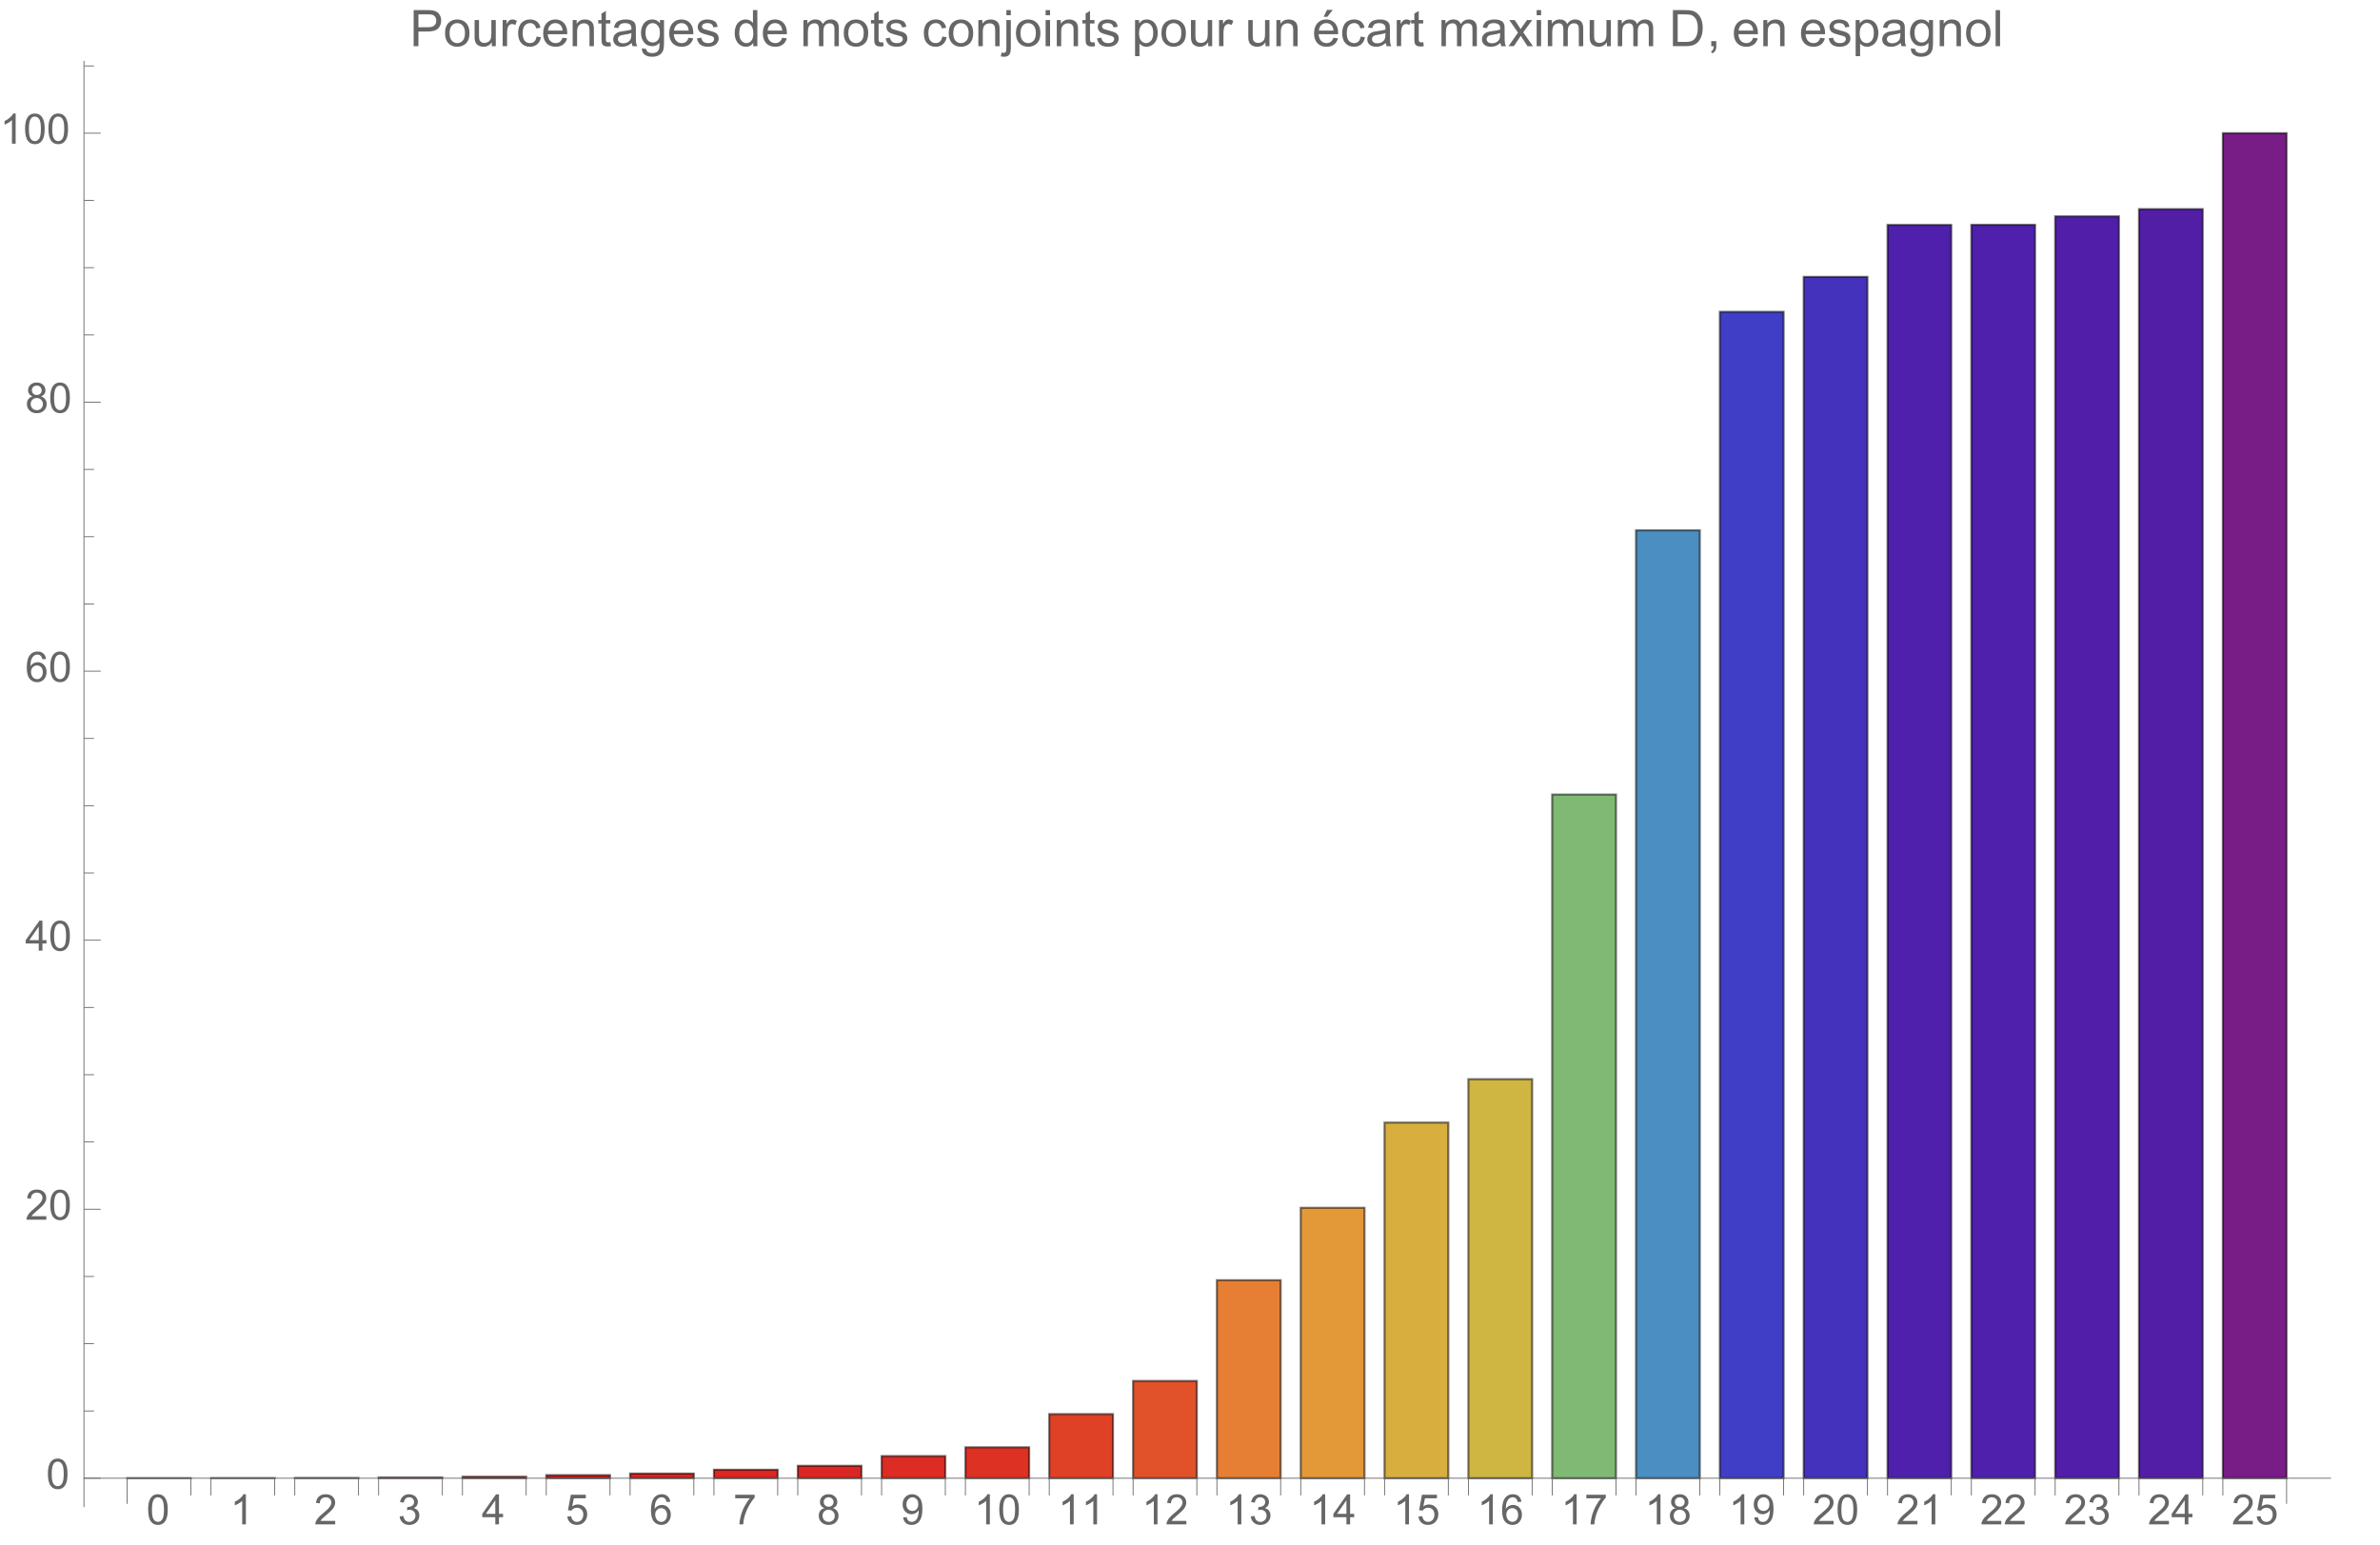 <svg preserveAspectRatio="xMidYMin" viewBox="0 0 567 368" xmlns="http://www.w3.org/2000/svg" xmlns:xlink="http://www.w3.org/1999/xlink"><symbol id="a" overflow="visible"><path d="m.414-3.531c0-.844.09-1.527.262-2.043.176-.516.434-.914.777-1.191.344-.281.773-.422 1.297-.422.383 0 .719.078 1.008.23.289.156.531.379.719.672.188.289.336.645.445 1.062.109.418.16.984.16 1.691 0 .84-.086 1.52-.258 2.035s-.43.914-.773 1.195c-.344.281-.777.422-1.301.422-.691 0-1.234-.246-1.625-.742-.473-.594-.711-1.566-.711-2.91zm.906 0c0 1.176.137 1.957.41 2.348.277.387.613.582 1.02.582.402 0 .742-.195 1.016-.586.277-.391.414-1.172.414-2.344 0-1.18-.137-1.961-.414-2.348-.273-.387-.617-.582-1.027-.582-.402 0-.727.172-.965.516-.305.434-.453 1.238-.453 2.414zm0 0"/></symbol><symbol id="b" overflow="visible"><path d="m3.727 0h-.879v-5.602c-.211.203-.488.406-.832.605-.344.203-.652.355-.926.457v-.852c.492-.23.922-.512 1.289-.84.367-.328.629-.648.781-.957h.566zm0 0"/></symbol><symbol id="c" overflow="visible"><path d="m5.035-.844v.844h-4.73c-.008-.211.027-.414.102-.609.121-.324.312-.641.578-.953s.648-.672 1.148-1.086c.777-.637 1.305-1.141 1.578-1.516.273-.371.41-.723.41-1.055 0-.348-.125-.645-.375-.883-.246-.238-.574-.359-.973-.359-.422 0-.762.129-1.016.383-.254.254-.383.605-.387 1.055l-.902-.094c.062-.672.293-1.188.699-1.539.402-.355.945-.531 1.625-.531.688 0 1.23.191 1.629.57.402.383.602.855.602 1.418 0 .285-.059.566-.176.844-.117.277-.312.566-.582.875-.273.305-.723.727-1.355 1.258-.527.441-.867.742-1.016.902-.148.156-.273.316-.371.477zm0 0"/></symbol><symbol id="d" overflow="visible"><path d="m.422-1.891.875-.117c.102.5.273.859.516 1.078s.539.328.887.328c.414 0 .762-.141 1.047-.43.285-.285.43-.641.43-1.062 0-.406-.133-.738-.395-1-.266-.262-.602-.391-1.008-.391-.164 0-.371.031-.621.094l.098-.77c.059.008.105.012.141.012.375 0 .715-.102 1.012-.297.301-.195.449-.496.449-.902 0-.32-.109-.59-.328-.801-.219-.211-.496-.316-.844-.316-.34 0-.625.105-.852.324-.23.215-.375.535-.441.965l-.879-.156c.109-.59.352-1.047.734-1.371.379-.324.852-.484 1.418-.484.391 0 .75.082 1.082.25.328.168.578.398.754.688.172.289.262.598.262.922 0 .309-.086.594-.25.844-.168.254-.414.457-.738.609.422.098.754.297.988.605.234.309.352.691.352 1.156 0 .625-.23 1.152-.688 1.59-.453.434-1.031.648-1.727.648-.629 0-1.148-.184-1.566-.559-.414-.375-.652-.859-.707-1.457zm0 0"/></symbol><symbol id="e" overflow="visible"><path d="m3.234 0v-1.715h-3.109v-.805l3.27-4.637h.715v4.637h.969v.805h-.969v1.715zm0-2.52v-3.227l-2.242 3.227zm0 0"/></symbol><symbol id="f" overflow="visible"><path d="m.414-1.875.922-.078c.07.449.23.785.477 1.012.25.227.551.34.902.34.422 0 .781-.16 1.074-.477.293-.32.438-.742.438-1.27 0-.504-.141-.898-.422-1.188-.281-.289-.648-.434-1.105-.434-.281 0-.539.062-.766.191-.227.129-.406.297-.535.5l-.828-.105.695-3.68h3.559v.844h-2.855l-.387 1.922c.43-.301.879-.449 1.352-.449.625 0 1.152.215 1.582.648s.645.992.645 1.672c0 .648-.188 1.207-.566 1.68-.457.578-1.086.867-1.879.867-.652 0-1.184-.18-1.594-.547-.41-.363-.648-.848-.707-1.449zm0 0"/></symbol><symbol id="g" overflow="visible"><path d="m4.977-5.406-.875.07c-.078-.344-.188-.598-.332-.754-.238-.25-.531-.375-.879-.375-.281 0-.527.078-.738.234-.277.203-.492.496-.652.883-.16.387-.242.941-.25 1.656.211-.324.469-.562.777-.719.305-.156.625-.234.961-.234.586 0 1.086.215 1.496.648.414.43.617.988.617 1.672 0 .449-.098.867-.289 1.254-.195.383-.461.68-.797.883-.34.207-.727.309-1.156.309-.73 0-1.328-.27-1.789-.809-.461-.539-.695-1.426-.695-2.664 0-1.383.258-2.387.766-3.016.445-.547 1.047-.82 1.805-.82.562 0 1.023.156 1.383.473s.574.754.648 1.309zm-3.59 3.086c0 .305.062.594.191.871.129.277.309.488.539.633.234.145.477.215.73.215.371 0 .688-.148.957-.449.266-.301.398-.707.398-1.219 0-.496-.133-.887-.395-1.172-.262-.285-.598-.426-.996-.426s-.734.141-1.012.426c-.277.285-.414.66-.414 1.121zm0 0"/></symbol><symbol id="h" overflow="visible"><path d="m.473-6.219v-.848h4.637v.684c-.457.484-.91 1.129-1.355 1.934-.449.805-.793 1.633-1.039 2.48-.176.602-.289 1.258-.336 1.969h-.902c.008-.562.117-1.242.328-2.039.211-.797.516-1.57.914-2.309.395-.742.816-1.363 1.262-1.871zm0 0"/></symbol><symbol id="i" overflow="visible"><path d="m1.766-3.883c-.363-.133-.633-.324-.809-.57s-.262-.543-.262-.891c0-.52.184-.957.559-1.312s.875-.531 1.496-.531c.625 0 1.125.18 1.508.543.383.363.57.805.57 1.328 0 .332-.086.621-.262.867-.172.246-.438.434-.793.566.441.145.773.375 1.004.695.23.32.344.699.344 1.141 0 .613-.215 1.129-.648 1.543-.434.418-1.004.625-1.707.625-.707 0-1.277-.207-1.711-.625-.434-.418-.648-.941-.648-1.566 0-.465.117-.855.352-1.168.238-.316.574-.531 1.008-.645zm-.172-1.488c0 .34.105.613.324.832.219.215.504.32.852.32.34 0 .613-.105.832-.32.215-.211.324-.473.324-.781 0-.324-.113-.594-.336-.816-.223-.219-.5-.328-.832-.328-.336 0-.613.105-.836.324-.219.215-.328.469-.328.77zm-.285 3.305c0 .25.059.496.18.73.117.234.293.414.527.543.234.129.488.191.758.191.422 0 .766-.133 1.039-.406.273-.27.41-.613.41-1.027 0-.426-.141-.773-.422-1.051-.281-.277-.633-.414-1.059-.414-.414 0-.754.137-1.027.41-.27.273-.406.613-.406 1.023zm0 0"/></symbol><symbol id="j" overflow="visible"><path d="m.547-1.656.844-.078c.07.398.211.688.41.867.203.18.461.266.777.266.27 0 .508-.062.711-.184.203-.125.371-.289.5-.496.129-.207.238-.484.328-.836.086-.352.133-.711.133-1.078 0-.039-.004-.094-.008-.172-.176.277-.414.504-.719.68-.305.172-.633.262-.988.262-.594 0-1.094-.215-1.504-.645-.41-.43-.617-.996-.617-1.699 0-.727.215-1.312.645-1.754.426-.441.965-.664 1.605-.664.469 0 .895.125 1.277.375.387.25.68.609.879 1.074.203.465.301 1.133.301 2.012 0 .914-.098 1.645-.297 2.188-.199.539-.492.953-.887 1.234-.391.285-.852.426-1.379.426-.559 0-1.016-.156-1.371-.465-.355-.312-.57-.75-.641-1.312zm3.598-3.156c0-.508-.133-.906-.402-1.203-.27-.297-.59-.445-.969-.445-.391 0-.73.16-1.02.48-.289.316-.434.73-.434 1.238 0 .457.137.828.41 1.113.277.285.613.426 1.02.426s.742-.141 1.004-.426c.262-.285.391-.68.391-1.184zm0 0"/></symbol><symbol id="k" overflow="visible"><path d="m.926 0v-8.59h3.238c.57 0 1.008.027 1.309.082.422.07.777.203 1.059.402.285.195.516.473.691.828.172.355.262.746.262 1.172 0 .73-.234 1.348-.699 1.855-.465.504-1.305.758-2.52.758h-2.203v3.492zm1.137-4.508h2.219c.734 0 1.258-.133 1.566-.406.309-.273.465-.66.465-1.156 0-.359-.094-.668-.273-.922-.184-.258-.422-.426-.719-.508-.191-.051-.547-.078-1.062-.078h-2.195zm0 0"/></symbol><symbol id="l" overflow="visible"><path d="m.398-3.109c0-1.152.32-2.008.961-2.562.535-.461 1.188-.691 1.957-.691.855 0 1.555.281 2.098.84.543.562.812 1.336.812 2.324 0 .801-.117 1.43-.359 1.891-.238.457-.59.816-1.047 1.066-.461.254-.961.383-1.504.383-.871 0-1.574-.281-2.113-.836-.535-.559-.805-1.367-.805-2.414zm1.086 0c0 .797.172 1.391.52 1.789.348.395.785.594 1.312.594.523 0 .957-.199 1.309-.598.348-.398.52-1.004.52-1.824 0-.77-.176-1.352-.523-1.746-.352-.398-.785-.598-1.305-.598-.527 0-.965.199-1.312.594-.348.395-.52.992-.52 1.789zm0 0"/></symbol><symbol id="m" overflow="visible"><path d="m4.867 0v-.914c-.484.703-1.141 1.055-1.973 1.055-.367 0-.711-.07-1.027-.211-.32-.141-.555-.316-.711-.531-.152-.211-.262-.473-.324-.781-.043-.207-.066-.535-.066-.984v-3.855h1.055v3.449c0 .551.023.922.066 1.117.066.277.207.492.422.652.215.156.48.238.797.238.316 0 .613-.082.891-.246.277-.16.473-.383.59-.66.113-.281.172-.688.172-1.219v-3.332h1.055v6.223zm0 0"/></symbol><symbol id="n" overflow="visible"><path d="m.781 0v-6.223h.945v.941c.242-.441.469-.73.672-.871.207-.141.43-.211.68-.211.355 0 .715.113 1.082.34l-.363.977c-.258-.152-.516-.227-.773-.227-.23 0-.438.07-.621.207-.184.141-.316.332-.395.578-.117.375-.172.785-.172 1.23v3.258zm0 0"/></symbol><symbol id="o" overflow="visible"><path d="m4.852-2.281 1.039.137c-.113.715-.406 1.273-.871 1.68-.469.402-1.043.605-1.723.605-.852 0-1.535-.277-2.051-.836-.52-.555-.777-1.352-.777-2.391 0-.672.109-1.262.336-1.766.223-.504.559-.883 1.016-1.133.453-.254.949-.379 1.484-.379.676 0 1.227.172 1.656.512.43.344.707.828.828 1.457l-1.023.16c-.098-.418-.273-.734-.52-.945-.25-.211-.551-.316-.902-.316-.531 0-.961.191-1.293.57-.332.383-.496.984-.496 1.809 0 .836.156 1.445.477 1.82.32.379.742.57 1.258.57.414 0 .758-.125 1.035-.383.277-.254.453-.641.527-1.172zm0 0"/></symbol><symbol id="p" overflow="visible"><path d="m5.051-2.004 1.09.137c-.172.637-.492 1.129-.953 1.48-.465.352-1.062.527-1.781.527-.91 0-1.633-.281-2.168-.84-.531-.562-.801-1.348-.801-2.359 0-1.047.273-1.859.812-2.438s1.234-.867 2.094-.867c.832 0 1.516.285 2.039.848.527.566.793 1.367.793 2.391 0 .062-.004.156-.004.281h-4.641c.039.684.23 1.211.578 1.57.348.363.781.547 1.301.547.387 0 .715-.102.988-.305.273-.203.492-.527.652-.973zm-3.465-1.707h3.477c-.047-.523-.18-.914-.398-1.176-.336-.406-.773-.609-1.305-.609-.484 0-.895.16-1.223.488-.332.324-.512.758-.551 1.297zm0 0"/></symbol><symbol id="q" overflow="visible"><path d="m.789 0v-6.223h.953v.887c.457-.684 1.117-1.027 1.977-1.027.375 0 .723.066 1.035.203.316.133.551.309.707.527s.266.48.328.781c.039.195.059.539.059 1.023v3.828h-1.055v-3.785c0-.43-.043-.75-.121-.965-.082-.211-.23-.383-.438-.508-.211-.129-.453-.191-.734-.191-.449 0-.84.145-1.164.426-.328.285-.492.828-.492 1.625v3.398zm0 0"/></symbol><symbol id="r" overflow="visible"><path d="m3.094-.945.152.934c-.297.062-.562.094-.797.094-.383 0-.68-.059-.891-.184-.211-.121-.359-.277-.445-.477-.086-.195-.129-.609-.129-1.242v-3.582h-.773v-.82h.773v-1.543l1.047-.633v2.176h1.062v.82h-1.062v3.637c0 .301.02.496.059.582.035.086.098.152.18.207.086.051.207.074.363.074.117 0 .27-.012.461-.043zm0 0"/></symbol><symbol id="s" overflow="visible"><path d="m4.852-.766c-.391.332-.766.562-1.129.703-.359.137-.746.203-1.16.203-.684 0-1.211-.168-1.578-.5-.367-.336-.551-.762-.551-1.281 0-.305.07-.582.207-.836.141-.25.32-.453.547-.605.223-.152.477-.27.758-.348.207-.055.52-.105.938-.156.852-.102 1.477-.223 1.883-.363.004-.145.004-.238.004-.277 0-.43-.098-.73-.301-.906-.27-.238-.668-.359-1.199-.359-.496 0-.863.09-1.098.262-.238.176-.414.48-.523.926l-1.031-.141c.094-.441.246-.801.461-1.07.215-.273.523-.48.93-.629.406-.145.879-.219 1.414-.219.531 0 .961.062 1.297.188.332.125.574.281.73.473.156.188.266.43.328.719.035.18.051.5.051.969v1.406c0 .98.023 1.602.07 1.863.043.258.133.508.266.746h-1.102c-.109-.219-.18-.477-.211-.766zm-.086-2.359c-.383.156-.961.289-1.727.398-.434.062-.738.133-.918.211-.18.078-.316.195-.418.344-.098.152-.145.32-.145.5 0 .281.105.516.32.703.211.188.523.281.934.281.406 0 .766-.086 1.086-.266.316-.176.547-.422.695-.727.113-.238.172-.594.172-1.055zm0 0"/></symbol><symbol id="t" overflow="visible"><path d="m.598.516 1.027.152c.043.316.16.547.355.691.262.195.621.293 1.074.293.488 0 .863-.098 1.129-.293s.445-.469.539-.82c.055-.215.082-.664.074-1.352-.461.543-1.031.812-1.719.812-.855 0-1.52-.309-1.988-.926-.469-.617-.703-1.355-.703-2.223 0-.594.105-1.141.324-1.641.215-.504.523-.891.934-1.164.406-.273.887-.41 1.438-.41.734 0 1.34.297 1.816.891v-.75h.973v5.379c0 .969-.098 1.656-.297 2.059-.195.406-.508.723-.938.957-.426.234-.953.352-1.578.352-.742 0-1.34-.164-1.801-.5-.457-.332-.676-.836-.66-1.508zm.871-3.738c0 .816.164 1.41.488 1.785s.73.562 1.219.562c.484 0 .891-.184 1.219-.559.328-.371.492-.957.492-1.754 0-.762-.168-1.336-.508-1.723-.336-.387-.746-.582-1.223-.582-.469 0-.867.191-1.195.574-.328.379-.492.945-.492 1.695zm0 0"/></symbol><symbol id="u" overflow="visible"><path d="m.367-1.859 1.047-.164c.059.418.219.742.488.961.266.223.641.336 1.121.336.484 0 .844-.098 1.078-.297.234-.195.352-.43.352-.695 0-.238-.102-.422-.312-.562-.145-.094-.5-.211-1.078-.355-.773-.195-1.309-.363-1.605-.508-.301-.141-.527-.34-.68-.59-.156-.254-.23-.531-.23-.836 0-.277.062-.535.188-.77.129-.238.301-.434.52-.59.164-.121.387-.223.672-.309.281-.082.586-.125.91-.125.488 0 .918.07 1.285.211.371.141.645.332.816.57.176.242.297.562.367.965l-1.031.141c-.047-.32-.184-.57-.41-.75-.223-.18-.543-.27-.949-.27-.484 0-.832.082-1.039.238-.207.16-.312.352-.312.562 0 .137.047.262.133.371.086.113.219.207.402.281.105.039.418.129.934.27.746.199 1.266.363 1.559.488.297.129.527.312.695.555.168.242.254.543.254.902 0 .352-.105.684-.309.992-.207.312-.504.551-.887.723-.387.168-.828.254-1.312.254-.809 0-1.426-.168-1.852-.504-.422-.336-.695-.832-.812-1.496zm0 0"/></symbol><symbol id="v" overflow="visible"><path d="m4.828 0v-.785c-.395.617-.977.926-1.742.926-.496 0-.949-.137-1.367-.41-.414-.273-.738-.656-.965-1.145-.23-.492-.344-1.055-.344-1.691 0-.621.105-1.184.309-1.691.207-.504.52-.891.934-1.164.414-.27.879-.402 1.387-.402.375 0 .711.078 1.004.238.293.156.531.363.715.617v-3.082h1.047v8.59zm-3.336-3.105c0 .797.172 1.395.508 1.785.336.395.73.594 1.188.594.461 0 .852-.188 1.176-.566.32-.375.48-.949.48-1.723 0-.852-.164-1.477-.492-1.875-.328-.398-.73-.602-1.211-.602-.469 0-.859.195-1.176.578-.312.383-.473.984-.473 1.809zm0 0"/></symbol><symbol id="w" overflow="visible"><path d="m.789 0v-6.223h.945v.871c.195-.305.453-.547.781-.734.324-.184.691-.277 1.105-.277.461 0 .84.098 1.133.285.297.191.504.461.625.805.492-.727 1.133-1.09 1.922-1.09.617 0 1.09.172 1.426.512.332.344.496.867.496 1.578v4.273h-1.051v-3.922c0-.422-.031-.723-.102-.91-.066-.184-.191-.332-.371-.449-.18-.113-.391-.168-.633-.168-.438 0-.801.145-1.09.438-.289.289-.434.754-.434 1.395v3.617h-1.055v-4.043c0-.469-.086-.82-.258-1.055s-.453-.352-.844-.352c-.297 0-.57.078-.824.234-.25.156-.434.387-.547.684-.113.301-.172.734-.172 1.305v3.227zm0 0"/></symbol><symbol id="x" overflow="visible"><path d="m.785-7.367v-1.223h1.055v1.223zm-1.336 9.781.199-.898c.211.055.375.086.5.086.215 0 .375-.074.477-.215.105-.145.16-.5.16-1.07v-6.539h1.055v6.562c0 .766-.098 1.301-.301 1.598-.254.391-.672.586-1.266.586-.285 0-.559-.035-.824-.109zm0 0"/></symbol><symbol id="y" overflow="visible"><path d="m.797-7.375v-1.215h1.055v1.215zm0 7.375v-6.223h1.055v6.223zm0 0"/></symbol><symbol id="z" overflow="visible"><path d="m.789 2.383v-8.605h.961v.809c.227-.316.484-.555.77-.711.285-.16.629-.238 1.035-.238.531 0 1 .137 1.406.41s.715.66.922 1.156c.207.5.312 1.047.312 1.641 0 .637-.117 1.207-.344 1.719-.23.508-.562.898-.996 1.172-.438.27-.895.406-1.375.406-.352 0-.668-.074-.945-.223-.281-.148-.512-.336-.691-.562v3.027zm.957-5.461c0 .801.16 1.395.488 1.777.324.383.715.574 1.176.574.469 0 .871-.199 1.203-.594.336-.398.504-1.012.504-1.844 0-.793-.164-1.387-.492-1.781-.324-.395-.715-.594-1.168-.594-.449 0-.848.211-1.191.633-.348.418-.52 1.031-.52 1.828zm0 0"/></symbol><symbol id="A" overflow="visible"><path d="m5.051-2.004 1.09.137c-.172.637-.492 1.129-.953 1.48-.465.352-1.062.527-1.781.527-.91 0-1.633-.281-2.168-.84-.531-.562-.801-1.348-.801-2.359 0-1.047.273-1.859.812-2.438s1.234-.867 2.094-.867c.832 0 1.516.285 2.039.848.527.566.793 1.367.793 2.391 0 .062-.004.156-.004.281h-4.641c.039.684.23 1.211.578 1.57.348.363.781.547 1.301.547.387 0 .715-.102.988-.305.273-.203.492-.527.652-.973zm-3.465-1.707h3.477c-.047-.523-.18-.914-.398-1.176-.336-.406-.773-.609-1.305-.609-.484 0-.895.16-1.223.488-.332.324-.512.758-.551 1.297zm1.141-3.285.777-1.641h1.383l-1.289 1.641zm0 0"/></symbol><symbol id="B" overflow="visible"><path d="m.086 0 2.273-3.234-2.102-2.988h1.32l.953 1.457c.18.277.324.512.434.699.172-.258.332-.488.473-.684l1.051-1.473h1.262l-2.152 2.93 2.316 3.293h-1.297l-1.277-1.934-.34-.52-1.633 2.453zm0 0"/></symbol><symbol id="C" overflow="visible"><path d="m.926 0v-8.59h2.957c.668 0 1.18.043 1.531.121.492.113.914.32 1.258.617.453.383.793.871 1.02 1.469.223.594.336 1.273.336 2.039 0 .652-.074 1.234-.23 1.734-.152.504-.344.922-.586 1.254-.238.328-.496.59-.781.777-.281.191-.625.336-1.023.43-.402.098-.859.148-1.383.148zm1.137-1.016h1.836c.566 0 1.008-.051 1.332-.156.32-.105.578-.254.77-.445.27-.27.48-.633.629-1.086.152-.457.227-1.008.227-1.656 0-.898-.148-1.59-.441-2.07-.297-.484-.656-.805-1.078-.969-.305-.117-.793-.18-1.469-.18h-1.805zm0 0"/></symbol><symbol id="D" overflow="visible"><path d="m1.066 0v-1.203h1.199v1.203c0 .441-.078.797-.234 1.07-.156.27-.402.48-.742.629l-.293-.449c.223-.098.387-.242.492-.434.105-.188.164-.461.176-.816zm0 0"/></symbol><symbol id="E" overflow="visible"><path d="m.766 0v-8.59h1.055v8.59zm0 0"/></symbol><g transform="translate(-66 -5)"><path d="m96.289 357.188v-.031h15.184v.031zm0 0" fill="#db2122" stroke="#db2122" stroke-linecap="square" stroke-miterlimit="3.25" stroke-width=".03"/><path d="m96.289 357.188v-.031h15.184v.031zm0 0" style="fill:none;stroke-width:.5;stroke-linecap:square;stroke:#000;stroke-opacity:.518;stroke-miterlimit:3.25"/><path d="m116.262 357.188v-.043h15.184v.043zm0 0" fill="#db2122" stroke="#db2122" stroke-linecap="square" stroke-miterlimit="3.25" stroke-width=".03"/><path d="m116.262 357.188v-.043h15.184v.043zm0 0" style="fill:none;stroke-width:.5;stroke-linecap:square;stroke:#000;stroke-opacity:.518;stroke-miterlimit:3.25"/><path d="m136.23 357.188v-.074h15.184v.074zm0 0" fill="#db2222" stroke="#db2222" stroke-linecap="square" stroke-miterlimit="3.25" stroke-width=".03"/><path d="m136.23 357.188v-.074h15.184v.074zm0 0" style="fill:none;stroke-width:.5;stroke-linecap:square;stroke:#000;stroke-opacity:.518;stroke-miterlimit:3.25"/><path d="m156.203 357.188v-.199h15.184v.199zm0 0" fill="#db2222" stroke="#db2222" stroke-linecap="square" stroke-miterlimit="3.25" stroke-width=".03"/><path d="m156.203 357.188v-.199h15.184v.199zm0 0" style="fill:none;stroke-width:.5;stroke-linecap:square;stroke:#000;stroke-opacity:.518;stroke-miterlimit:3.25"/><path d="m176.172 357.188v-.367h15.184v.367zm0 0" fill="#db2222" stroke="#db2222" stroke-linecap="square" stroke-miterlimit="3.25" stroke-width=".03"/><path d="m176.172 357.188v-.367h15.184v.367zm0 0" style="fill:none;stroke-width:.5;stroke-linecap:square;stroke:#000;stroke-opacity:.518;stroke-miterlimit:3.25"/><path d="m196.145 357.188v-.734h15.184v.734zm0 0" fill="#db2322" stroke="#db2322" stroke-linecap="square" stroke-miterlimit="3.25" stroke-width=".03"/><path d="m196.145 357.188v-.734h15.184v.734zm0 0" style="fill:none;stroke-width:.5;stroke-linecap:square;stroke:#000;stroke-opacity:.518;stroke-miterlimit:3.25"/><path d="m216.113 357.188v-1.113h15.184v1.113zm0 0" fill="#db2422" stroke="#db2422" stroke-linecap="square" stroke-miterlimit="3.25" stroke-width=".03"/><path d="m216.113 357.188v-1.113h15.184v1.113zm0 0" style="fill:none;stroke-width:.5;stroke-linecap:square;stroke:#000;stroke-opacity:.518;stroke-miterlimit:3.25"/><path d="m236.086 357.188v-2.027h15.184v2.027zm0 0" fill="#db2622" stroke="#db2622" stroke-linecap="square" stroke-miterlimit="3.25" stroke-width=".03"/><path d="m236.086 357.188v-2.027h15.184v2.027zm0 0" style="fill:none;stroke-width:.5;stroke-linecap:square;stroke:#000;stroke-opacity:.518;stroke-miterlimit:3.25"/><path d="m256.055 357.188v-2.961h15.184v2.961zm0 0" fill="#db2723" stroke="#db2723" stroke-linecap="square" stroke-miterlimit="3.25" stroke-width=".03"/><path d="m256.055 357.188v-2.961h15.184v2.961zm0 0" style="fill:none;stroke-width:.5;stroke-linecap:square;stroke:#000;stroke-opacity:.518;stroke-miterlimit:3.25"/><path d="m276.027 357.188v-5.273h15.184v5.273zm0 0" fill="#dc2c24" stroke="#dc2c24" stroke-linecap="square" stroke-miterlimit="3.25" stroke-width=".03"/><path d="m276.027 357.188v-5.273h15.184v5.273zm0 0" style="fill:none;stroke-width:.5;stroke-linecap:square;stroke:#000;stroke-opacity:.518;stroke-miterlimit:3.25"/><path d="m295.996 357.188v-7.371h15.184v7.371zm0 0" fill="#dd3124" stroke="#dd3124" stroke-linecap="square" stroke-miterlimit="3.25" stroke-width=".03"/><path d="m295.996 357.188v-7.371h15.184v7.371zm0 0" style="fill:none;stroke-width:.5;stroke-linecap:square;stroke:#000;stroke-opacity:.518;stroke-miterlimit:3.25"/><path d="m315.969 357.188v-15.277h15.184v15.277zm0 0" fill="#df4127" stroke="#df4127" stroke-linecap="square" stroke-miterlimit="3.25" stroke-width=".03"/><path d="m315.969 357.188v-15.277h15.184v15.277zm0 0" style="fill:none;stroke-width:.5;stroke-linecap:square;stroke:#000;stroke-opacity:.518;stroke-miterlimit:3.25"/><path d="m335.941 357.188v-23.176h15.184v23.176zm0 0" fill="#e1512a" stroke="#e1512a" stroke-linecap="square" stroke-miterlimit="3.25" stroke-width=".03"/><path d="m335.941 357.188v-23.176h15.184v23.176zm0 0" style="fill:none;stroke-width:.5;stroke-linecap:square;stroke:#000;stroke-opacity:.518;stroke-miterlimit:3.25"/><path d="m355.91 357.188v-47.18h15.184v47.18zm0 0" fill="#e67f33" stroke="#e67f33" stroke-linecap="square" stroke-miterlimit="3.25" stroke-width=".03"/><path d="m355.91 357.188v-47.18h15.184v47.18zm0 0" style="fill:none;stroke-width:.5;stroke-linecap:square;stroke:#000;stroke-opacity:.518;stroke-miterlimit:3.25"/><path d="m375.883 357.188v-64.426h15.184v64.426zm0 0" fill="#e49938" stroke="#e49938" stroke-linecap="square" stroke-miterlimit="3.25" stroke-width=".03"/><path d="m375.883 357.188v-64.426h15.184v64.426zm0 0" style="fill:none;stroke-width:.5;stroke-linecap:square;stroke:#000;stroke-opacity:.518;stroke-miterlimit:3.25"/><path d="m395.852 357.188v-84.727h15.184v84.727zm0 0" fill="#d8ae3e" stroke="#d8ae3e" stroke-linecap="square" stroke-miterlimit="3.25" stroke-width=".03"/><path d="m395.852 357.188v-84.727h15.184v84.727zm0 0" style="fill:none;stroke-width:.5;stroke-linecap:square;stroke:#000;stroke-opacity:.518;stroke-miterlimit:3.25"/><path d="m415.824 357.188v-95.07h15.184v95.07zm0 0" fill="#cfb541" stroke="#cfb541" stroke-linecap="square" stroke-miterlimit="3.25" stroke-width=".03"/><path d="m415.824 357.188v-95.07h15.184v95.07zm0 0" style="fill:none;stroke-width:.5;stroke-linecap:square;stroke:#000;stroke-opacity:.518;stroke-miterlimit:3.25"/><path d="m435.793 357.188v-162.883h15.184v162.883zm0 0" fill="#80b974" stroke="#80b974" stroke-linecap="square" stroke-miterlimit="3.25" stroke-width=".03"/><path d="m435.793 357.188v-162.883h15.184v162.883zm0 0" style="fill:none;stroke-width:.5;stroke-linecap:square;stroke:#000;stroke-opacity:.518;stroke-miterlimit:3.25"/><path d="m455.766 357.188v-225.84h15.184v225.84zm0 0" fill="#4b8ec1" stroke="#4b8ec1" stroke-linecap="square" stroke-miterlimit="3.25" stroke-width=".03"/><path d="m455.766 357.188v-225.84h15.184v225.84zm0 0" style="fill:none;stroke-width:.5;stroke-linecap:square;stroke:#000;stroke-opacity:.518;stroke-miterlimit:3.25"/><path d="m475.734 357.188v-277.898h15.184v277.898zm0 0" fill="#403ec6" stroke="#403ec6" stroke-linecap="square" stroke-miterlimit="3.25" stroke-width=".03"/><path d="m475.734 357.188v-277.898h15.184v277.898zm0 0" style="fill:none;stroke-width:.5;stroke-linecap:square;stroke:#000;stroke-opacity:.518;stroke-miterlimit:3.25"/><path d="m495.707 357.188v-286.227h15.184v286.227zm0 0" fill="#4431bc" stroke="#4431bc" stroke-linecap="square" stroke-miterlimit="3.25" stroke-width=".03"/><path d="m495.707 357.188v-286.227h15.184v286.227zm0 0" style="fill:none;stroke-width:.5;stroke-linecap:square;stroke:#000;stroke-opacity:.518;stroke-miterlimit:3.25"/><path d="m515.68 357.188v-298.609h15.184v298.609zm0 0" fill="#4e20ac" stroke="#4e20ac" stroke-linecap="square" stroke-miterlimit="3.25" stroke-width=".03"/><path d="m515.68 357.188v-298.609h15.184v298.609zm0 0" style="fill:none;stroke-width:.5;stroke-linecap:square;stroke:#000;stroke-opacity:.518;stroke-miterlimit:3.25"/><path d="m535.648 357.188v-298.633h15.184v298.633zm0 0" fill="#4e20ac" stroke="#4e20ac" stroke-linecap="square" stroke-miterlimit="3.25" stroke-width=".03"/><path d="m535.648 357.188v-298.633h15.184v298.633zm0 0" style="fill:none;stroke-width:.5;stroke-linecap:square;stroke:#000;stroke-opacity:.518;stroke-miterlimit:3.25"/><path d="m555.621 357.188v-300.652h15.184v300.652zm0 0" fill="#501ea9" stroke="#501ea9" stroke-linecap="square" stroke-miterlimit="3.25" stroke-width=".03"/><path d="m555.621 357.188v-300.652h15.184v300.652zm0 0" style="fill:none;stroke-width:.5;stroke-linecap:square;stroke:#000;stroke-opacity:.518;stroke-miterlimit:3.25"/><path d="m575.59 357.188v-302.367h15.184v302.367zm0 0" fill="#531ea6" stroke="#531ea6" stroke-linecap="square" stroke-miterlimit="3.25" stroke-width=".03"/><path d="m575.59 357.188v-302.367h15.184v302.367zm0 0" style="fill:none;stroke-width:.5;stroke-linecap:square;stroke:#000;stroke-opacity:.518;stroke-miterlimit:3.25"/><path d="m595.562 357.188v-320.457h15.184v320.457zm0 0" fill="#781c86" stroke="#781c86" stroke-linecap="square" stroke-miterlimit="3.25" stroke-width=".03"/><path d="m595.562 357.188v-320.457h15.184v320.457zm0 0" style="fill:none;stroke-width:.5;stroke-linecap:square;stroke:#000;stroke-opacity:.518;stroke-miterlimit:3.25"/><path d="m86 357.188h535.238" fill="none" stroke="#666" stroke-linecap="square" stroke-miterlimit="3.25" stroke-width=".2"/><path d="m96.289 357.188v6" fill="none" stroke="#666" stroke-linecap="square" stroke-miterlimit="3.25" stroke-width=".2"/><path d="m610.746 357.188v6" fill="none" stroke="#666" stroke-linecap="square" stroke-miterlimit="3.25" stroke-width=".2"/><path d="m111.473 357.188v4" fill="none" stroke="#666" stroke-linecap="square" stroke-miterlimit="3.25" stroke-width=".2"/><path d="m116.262 357.188v4" fill="none" stroke="#666" stroke-linecap="square" stroke-miterlimit="3.25" stroke-width=".2"/><path d="m131.445 357.188v4" fill="none" stroke="#666" stroke-linecap="square" stroke-miterlimit="3.25" stroke-width=".2"/><path d="m136.23 357.188v4" fill="none" stroke="#666" stroke-linecap="square" stroke-miterlimit="3.25" stroke-width=".2"/><path d="m151.414 357.188v4" fill="none" stroke="#666" stroke-linecap="square" stroke-miterlimit="3.25" stroke-width=".2"/><path d="m156.203 357.188v4" fill="none" stroke="#666" stroke-linecap="square" stroke-miterlimit="3.25" stroke-width=".2"/><path d="m171.387 357.188v4" fill="none" stroke="#666" stroke-linecap="square" stroke-miterlimit="3.25" stroke-width=".2"/><path d="m176.172 357.188v4" fill="none" stroke="#666" stroke-linecap="square" stroke-miterlimit="3.25" stroke-width=".2"/><path d="m191.355 357.188v4" fill="none" stroke="#666" stroke-linecap="square" stroke-miterlimit="3.25" stroke-width=".2"/><path d="m196.145 357.188v4" fill="none" stroke="#666" stroke-linecap="square" stroke-miterlimit="3.25" stroke-width=".2"/><path d="m211.328 357.188v4" fill="none" stroke="#666" stroke-linecap="square" stroke-miterlimit="3.25" stroke-width=".2"/><path d="m216.113 357.188v4" fill="none" stroke="#666" stroke-linecap="square" stroke-miterlimit="3.25" stroke-width=".2"/><path d="m231.297 357.188v4" fill="none" stroke="#666" stroke-linecap="square" stroke-miterlimit="3.25" stroke-width=".2"/><path d="m236.086 357.188v4" fill="none" stroke="#666" stroke-linecap="square" stroke-miterlimit="3.25" stroke-width=".2"/><path d="m251.27 357.188v4" fill="none" stroke="#666" stroke-linecap="square" stroke-miterlimit="3.25" stroke-width=".2"/><path d="m256.055 357.188v4" fill="none" stroke="#666" stroke-linecap="square" stroke-miterlimit="3.25" stroke-width=".2"/><path d="m271.238 357.188v4" fill="none" stroke="#666" stroke-linecap="square" stroke-miterlimit="3.25" stroke-width=".2"/><path d="m276.027 357.188v4" fill="none" stroke="#666" stroke-linecap="square" stroke-miterlimit="3.25" stroke-width=".2"/><path d="m291.211 357.188v4" fill="none" stroke="#666" stroke-linecap="square" stroke-miterlimit="3.25" stroke-width=".2"/><path d="m295.996 357.188v4" fill="none" stroke="#666" stroke-linecap="square" stroke-miterlimit="3.25" stroke-width=".2"/><path d="m311.18 357.188v4" fill="none" stroke="#666" stroke-linecap="square" stroke-miterlimit="3.25" stroke-width=".2"/><path d="m315.969 357.188v4" fill="none" stroke="#666" stroke-linecap="square" stroke-miterlimit="3.25" stroke-width=".2"/><path d="m331.152 357.188v4" fill="none" stroke="#666" stroke-linecap="square" stroke-miterlimit="3.25" stroke-width=".2"/><path d="m335.941 357.188v4" fill="none" stroke="#666" stroke-linecap="square" stroke-miterlimit="3.25" stroke-width=".2"/><path d="m351.125 357.188v4" fill="none" stroke="#666" stroke-linecap="square" stroke-miterlimit="3.25" stroke-width=".2"/><path d="m355.91 357.188v4" fill="none" stroke="#666" stroke-linecap="square" stroke-miterlimit="3.25" stroke-width=".2"/><path d="m371.094 357.188v4" fill="none" stroke="#666" stroke-linecap="square" stroke-miterlimit="3.25" stroke-width=".2"/><path d="m375.883 357.188v4" fill="none" stroke="#666" stroke-linecap="square" stroke-miterlimit="3.25" stroke-width=".2"/><path d="m391.066 357.188v4" fill="none" stroke="#666" stroke-linecap="square" stroke-miterlimit="3.25" stroke-width=".2"/><path d="m395.852 357.188v4" fill="none" stroke="#666" stroke-linecap="square" stroke-miterlimit="3.25" stroke-width=".2"/><path d="m411.035 357.188v4" fill="none" stroke="#666" stroke-linecap="square" stroke-miterlimit="3.25" stroke-width=".2"/><path d="m415.824 357.188v4" fill="none" stroke="#666" stroke-linecap="square" stroke-miterlimit="3.25" stroke-width=".2"/><path d="m431.008 357.188v4" fill="none" stroke="#666" stroke-linecap="square" stroke-miterlimit="3.25" stroke-width=".2"/><path d="m435.793 357.188v4" fill="none" stroke="#666" stroke-linecap="square" stroke-miterlimit="3.25" stroke-width=".2"/><path d="m450.977 357.188v4" fill="none" stroke="#666" stroke-linecap="square" stroke-miterlimit="3.25" stroke-width=".2"/><path d="m455.766 357.188v4" fill="none" stroke="#666" stroke-linecap="square" stroke-miterlimit="3.25" stroke-width=".2"/><path d="m470.949 357.188v4" fill="none" stroke="#666" stroke-linecap="square" stroke-miterlimit="3.25" stroke-width=".2"/><path d="m475.734 357.188v4" fill="none" stroke="#666" stroke-linecap="square" stroke-miterlimit="3.25" stroke-width=".2"/><path d="m490.918 357.188v4" fill="none" stroke="#666" stroke-linecap="square" stroke-miterlimit="3.25" stroke-width=".2"/><path d="m495.707 357.188v4" fill="none" stroke="#666" stroke-linecap="square" stroke-miterlimit="3.25" stroke-width=".2"/><path d="m510.891 357.188v4" fill="none" stroke="#666" stroke-linecap="square" stroke-miterlimit="3.25" stroke-width=".2"/><path d="m515.68 357.188v4" fill="none" stroke="#666" stroke-linecap="square" stroke-miterlimit="3.25" stroke-width=".2"/><path d="m530.863 357.188v4" fill="none" stroke="#666" stroke-linecap="square" stroke-miterlimit="3.25" stroke-width=".2"/><path d="m535.648 357.188v4" fill="none" stroke="#666" stroke-linecap="square" stroke-miterlimit="3.25" stroke-width=".2"/><path d="m550.832 357.188v4" fill="none" stroke="#666" stroke-linecap="square" stroke-miterlimit="3.25" stroke-width=".2"/><path d="m555.621 357.188v4" fill="none" stroke="#666" stroke-linecap="square" stroke-miterlimit="3.25" stroke-width=".2"/><path d="m570.805 357.188v4" fill="none" stroke="#666" stroke-linecap="square" stroke-miterlimit="3.25" stroke-width=".2"/><path d="m575.59 357.188v4" fill="none" stroke="#666" stroke-linecap="square" stroke-miterlimit="3.25" stroke-width=".2"/><path d="m590.773 357.188v4" fill="none" stroke="#666" stroke-linecap="square" stroke-miterlimit="3.25" stroke-width=".2"/><path d="m595.562 357.188v4" fill="none" stroke="#666" stroke-linecap="square" stroke-miterlimit="3.25" stroke-width=".2"/></g><use fill="#666" x="34.881" xlink:href="#a" y="363.188"/><use fill="#666" x="54.852" xlink:href="#b" y="363.188"/><use fill="#666" x="74.823" xlink:href="#c" y="363.188"/><use fill="#666" x="94.794" xlink:href="#d" y="363.188"/><use fill="#666" x="114.764" xlink:href="#e" y="363.188"/><use fill="#666" x="134.735" xlink:href="#f" y="363.188"/><use fill="#666" x="154.706" xlink:href="#g" y="363.188"/><use fill="#666" x="174.677" xlink:href="#h" y="363.188"/><use fill="#666" x="194.648" xlink:href="#i" y="363.188"/><use fill="#666" x="214.619" xlink:href="#j" y="363.188"/><g fill="#666"><use x="232.09" xlink:href="#b" y="363.188"/><use x="237.651" xlink:href="#a" y="363.188"/></g><g fill="#666"><use x="252.061" xlink:href="#b" y="363.188"/><use x="257.622" xlink:href="#b" y="363.188"/></g><g fill="#666"><use x="272.032" xlink:href="#b" y="363.188"/><use x="277.593" xlink:href="#c" y="363.188"/></g><g fill="#666"><use x="292.002" xlink:href="#b" y="363.188"/><use x="297.564" xlink:href="#d" y="363.188"/></g><g fill="#666"><use x="311.973" xlink:href="#b" y="363.188"/><use x="317.535" xlink:href="#e" y="363.188"/></g><g fill="#666"><use x="331.944" xlink:href="#b" y="363.188"/><use x="337.506" xlink:href="#f" y="363.188"/></g><g fill="#666"><use x="351.915" xlink:href="#b" y="363.188"/><use x="357.477" xlink:href="#g" y="363.188"/></g><g fill="#666"><use x="371.886" xlink:href="#b" y="363.188"/><use x="377.448" xlink:href="#h" y="363.188"/></g><g fill="#666"><use x="391.857" xlink:href="#b" y="363.188"/><use x="397.418" xlink:href="#i" y="363.188"/></g><g fill="#666"><use x="411.828" xlink:href="#b" y="363.188"/><use x="417.389" xlink:href="#j" y="363.188"/></g><g fill="#666"><use x="431.799" xlink:href="#c" y="363.188"/><use x="437.36" xlink:href="#a" y="363.188"/></g><g fill="#666"><use x="451.77" xlink:href="#c" y="363.188"/><use x="457.331" xlink:href="#b" y="363.188"/></g><g fill="#666"><use x="471.74" xlink:href="#c" y="363.188"/><use x="477.302" xlink:href="#c" y="363.188"/></g><g fill="#666"><use x="491.711" xlink:href="#c" y="363.188"/><use x="497.273" xlink:href="#d" y="363.188"/></g><g fill="#666"><use x="511.682" xlink:href="#c" y="363.188"/><use x="517.244" xlink:href="#e" y="363.188"/></g><g fill="#666"><use x="531.653" xlink:href="#c" y="363.188"/><use x="537.215" xlink:href="#f" y="363.188"/></g><path d="m86 357.188h4" fill="none" stroke="#666" stroke-miterlimit="3.25" stroke-width=".2" transform="translate(-66 -5)"/><use fill="#666" x="11" xlink:href="#a" y="354.688"/><path d="m86 341.164h2.398" fill="none" stroke="#666" stroke-miterlimit="3.25" stroke-width=".2" transform="translate(-66 -5)"/><path d="m86 325.141h2.398" fill="none" stroke="#666" stroke-miterlimit="3.25" stroke-width=".2" transform="translate(-66 -5)"/><path d="m86 309.117h2.398" fill="none" stroke="#666" stroke-miterlimit="3.25" stroke-width=".2" transform="translate(-66 -5)"/><path d="m86 293.098h4" fill="none" stroke="#666" stroke-miterlimit="3.25" stroke-width=".2" transform="translate(-66 -5)"/><g fill="#666"><use x="6" xlink:href="#c" y="290.596"/><use x="11.562" xlink:href="#a" y="290.596"/></g><path d="m86 277.074h2.398" fill="none" stroke="#666" stroke-miterlimit="3.25" stroke-width=".2" transform="translate(-66 -5)"/><path d="m86 261.051h2.398" fill="none" stroke="#666" stroke-miterlimit="3.25" stroke-width=".2" transform="translate(-66 -5)"/><path d="m86 245.027h2.398" fill="none" stroke="#666" stroke-miterlimit="3.25" stroke-width=".2" transform="translate(-66 -5)"/><path d="m86 229.004h4" fill="none" stroke="#666" stroke-miterlimit="3.25" stroke-width=".2" transform="translate(-66 -5)"/><g fill="#666"><use x="6" xlink:href="#e" y="226.504"/><use x="11.562" xlink:href="#a" y="226.504"/></g><path d="m86 212.98h2.398" fill="none" stroke="#666" stroke-miterlimit="3.25" stroke-width=".2" transform="translate(-66 -5)"/><path d="m86 196.957h2.398" fill="none" stroke="#666" stroke-miterlimit="3.25" stroke-width=".2" transform="translate(-66 -5)"/><path d="m86 180.934h2.398" fill="none" stroke="#666" stroke-miterlimit="3.25" stroke-width=".2" transform="translate(-66 -5)"/><path d="m86 164.914h4" fill="none" stroke="#666" stroke-miterlimit="3.25" stroke-width=".2" transform="translate(-66 -5)"/><g fill="#666"><use x="6" xlink:href="#g" y="162.413"/><use x="11.562" xlink:href="#a" y="162.413"/></g><path d="m86 148.891h2.398" fill="none" stroke="#666" stroke-miterlimit="3.25" stroke-width=".2" transform="translate(-66 -5)"/><path d="m86 132.867h2.398" fill="none" stroke="#666" stroke-miterlimit="3.25" stroke-width=".2" transform="translate(-66 -5)"/><path d="m86 116.844h2.398" fill="none" stroke="#666" stroke-miterlimit="3.25" stroke-width=".2" transform="translate(-66 -5)"/><path d="m86 100.82h4" fill="none" stroke="#666" stroke-miterlimit="3.25" stroke-width=".2" transform="translate(-66 -5)"/><g fill="#666"><use x="6" xlink:href="#i" y="98.321"/><use x="11.562" xlink:href="#a" y="98.321"/></g><path d="m86 84.797h2.398" fill="none" stroke="#666" stroke-miterlimit="3.25" stroke-width=".2" transform="translate(-66 -5)"/><path d="m86 68.773h2.398" fill="none" stroke="#666" stroke-miterlimit="3.25" stroke-width=".2" transform="translate(-66 -5)"/><path d="m86 52.75h2.398" fill="none" stroke="#666" stroke-miterlimit="3.25" stroke-width=".2" transform="translate(-66 -5)"/><path d="m86 36.73h4" fill="none" stroke="#666" stroke-miterlimit="3.25" stroke-width=".2" transform="translate(-66 -5)"/><g fill="#666"><use xlink:href="#b" y="34.229"/><use x="5.562" xlink:href="#a" y="34.229"/><use x="11.123" xlink:href="#a" y="34.229"/></g><path d="m86 20.707h2.398" fill="none" stroke="#666" stroke-miterlimit="3.25" stroke-width=".2" transform="translate(-66 -5)"/><path d="m86 364.078v-344.578" fill="none" stroke="#666" stroke-miterlimit="3.25" stroke-width=".2" transform="translate(-66 -5)"/><g fill="#666"><use x="97.62" xlink:href="#k" y="11"/><use x="105.624" xlink:href="#l" y="11"/><use x="112.298" xlink:href="#m" y="11"/><use x="118.971" xlink:href="#n" y="11"/><use x="122.968" xlink:href="#o" y="11"/><use x="128.968" xlink:href="#p" y="11"/><use x="135.641" xlink:href="#q" y="11"/><use x="142.315" xlink:href="#r" y="11"/><use x="145.649" xlink:href="#s" y="11"/><use x="152.323" xlink:href="#t" y="11"/><use x="158.997" xlink:href="#p" y="11"/><use x="165.671" xlink:href="#u" y="11"/></g><g fill="#666"><use x="174.62" xlink:href="#v" y="11"/><use x="181.294" xlink:href="#p" y="11"/></g><g fill="#666"><use x="190.62" xlink:href="#w" y="11"/><use x="200.616" xlink:href="#l" y="11"/><use x="207.29" xlink:href="#r" y="11"/><use x="210.624" xlink:href="#u" y="11"/></g><g fill="#666"><use x="219.62" xlink:href="#o" y="11"/><use x="225.62" xlink:href="#l" y="11"/><use x="232.294" xlink:href="#q" y="11"/><use x="238.968" xlink:href="#x" y="11"/><use x="241.634" xlink:href="#l" y="11"/><use x="248.307" xlink:href="#y" y="11"/><use x="250.973" xlink:href="#q" y="11"/><use x="257.647" xlink:href="#r" y="11"/><use x="260.981" xlink:href="#u" y="11"/></g><g fill="#666"><use x="269.62" xlink:href="#z" y="11"/><use x="276.294" xlink:href="#l" y="11"/><use x="282.968" xlink:href="#m" y="11"/><use x="289.641" xlink:href="#n" y="11"/></g><g fill="#666"><use x="296.62" xlink:href="#m" y="11"/><use x="303.294" xlink:href="#q" y="11"/></g><g fill="#666"><use x="312.62" xlink:href="#A" y="11"/><use x="319.294" xlink:href="#o" y="11"/><use x="325.294" xlink:href="#s" y="11"/><use x="331.968" xlink:href="#n" y="11"/><use x="335.964" xlink:href="#r" y="11"/></g><g fill="#666"><use x="342.62" xlink:href="#w" y="11"/><use x="352.616" xlink:href="#s" y="11"/><use x="359.29" xlink:href="#B" y="11"/><use x="365.29" xlink:href="#y" y="11"/><use x="367.956" xlink:href="#w" y="11"/><use x="377.952" xlink:href="#m" y="11"/><use x="384.626" xlink:href="#w" y="11"/></g><use fill="#666" x="397.62" xlink:href="#C" y="11"/><use fill="#666" x="406.62" xlink:href="#D" y="11"/><g fill="#666"><use x="412.62" xlink:href="#p" y="11"/><use x="419.294" xlink:href="#q" y="11"/></g><g fill="#666"><use x="428.62" xlink:href="#p" y="11"/><use x="435.294" xlink:href="#u" y="11"/><use x="441.294" xlink:href="#z" y="11"/><use x="447.968" xlink:href="#s" y="11"/><use x="454.641" xlink:href="#t" y="11"/><use x="461.315" xlink:href="#q" y="11"/><use x="467.989" xlink:href="#l" y="11"/><use x="474.663" xlink:href="#E" y="11"/></g></svg>